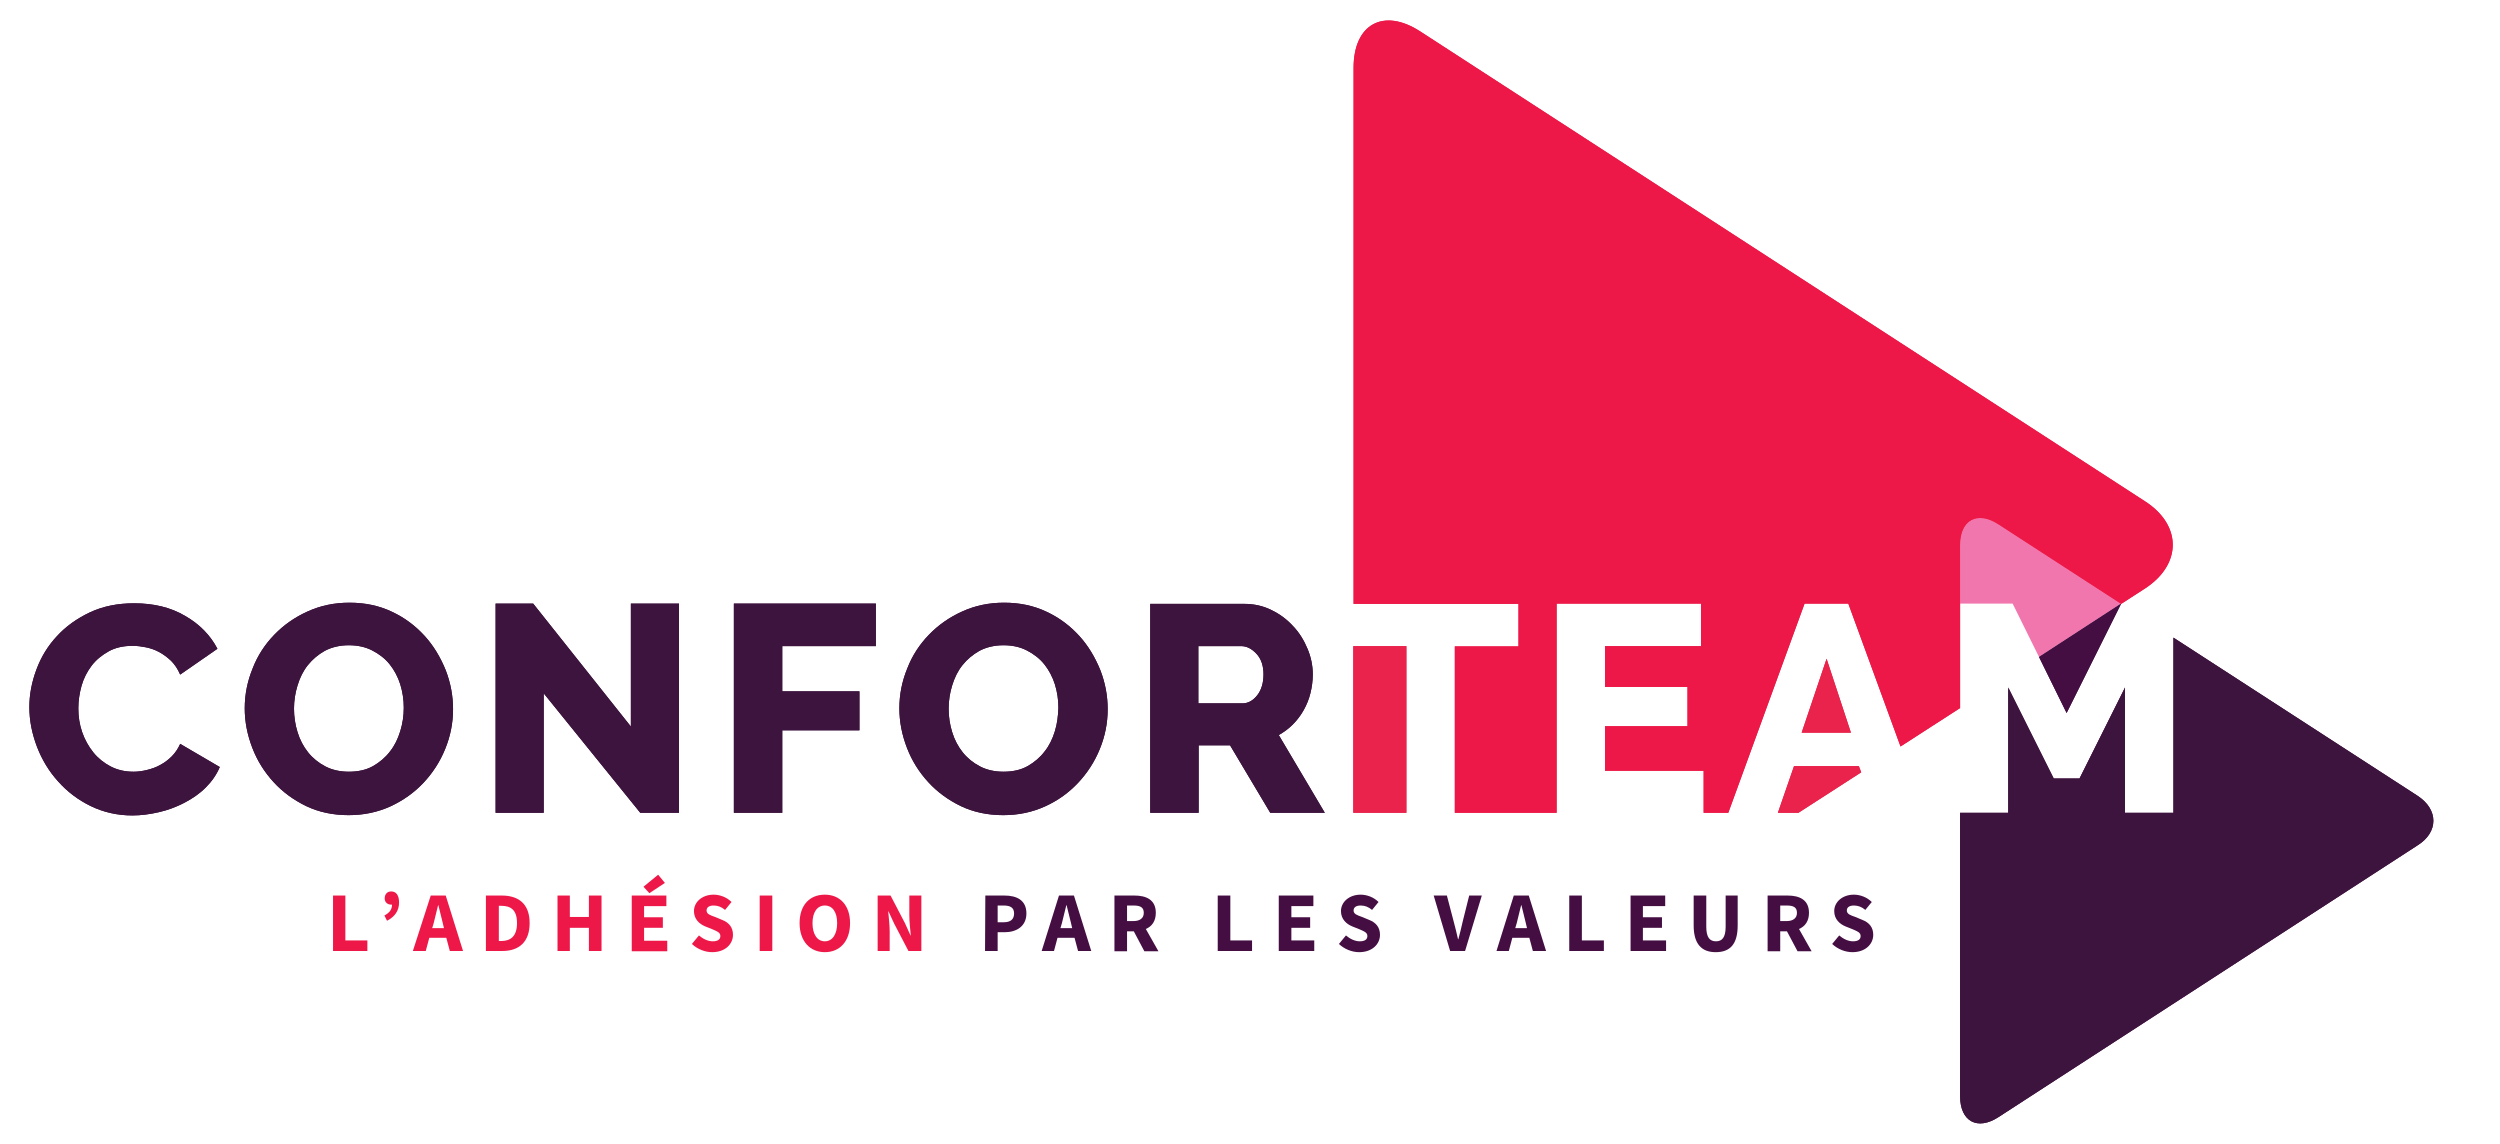 <?xml version="1.0" encoding="utf-8"?>
<!-- Generator: Adobe Illustrator 21.0.0, SVG Export Plug-In . SVG Version: 6.00 Build 0)  -->
<svg version="1.1" id="Calque_1" xmlns="http://www.w3.org/2000/svg" xmlns:xlink="http://www.w3.org/1999/xlink" x="0px" y="0px"
	 viewBox="0 0 852 390" style="enable-background:new 0 0 852 390;" xml:space="preserve">
<style type="text/css">
	.st0{fill:#F176AE;}
	.st1{fill:#3D143E;}
	.st2{fill:#450E43;}
	.st3{fill:#ED1848;}
	.st4{fill:#E9234B;}
</style>
<g>
	<path class="st0" d="M668,185.8v19.9h17.9l9,18.2l28-18.2l-41.8-27.1C673.9,174,668,177.2,668,185.8"/>
	<path class="st1" d="M58.6,257.7c-1.2,1.2-2.5,2.2-4,3c-1.4,0.8-2.9,1.3-4.5,1.7c-1.6,0.4-3.1,0.6-4.6,0.6c-2.9,0-5.5-0.6-7.8-1.8
		c-2.3-1.2-4.3-2.8-5.9-4.8s-2.9-4.3-3.8-6.9c-0.9-2.6-1.3-5.3-1.3-8.1c0-2.6,0.4-5.2,1.1-7.7s1.9-4.8,3.4-6.8
		c1.5-2,3.5-3.6,5.8-4.9c2.3-1.3,5.1-1.9,8.2-1.9c1.5,0,3,0.2,4.5,0.5s3,0.8,4.5,1.6s2.8,1.8,4.1,3c1.2,1.2,2.3,2.8,3.1,4.7
		l12.7-8.8c-2.4-4.6-6.1-8.4-11-11.2c-4.9-2.9-10.7-4.3-17.4-4.3c-5.6,0-10.6,1-15.1,3.1c-4.4,2.1-8.2,4.8-11.2,8.1
		c-3.1,3.3-5.4,7.1-7,11.4c-1.6,4.3-2.4,8.5-2.4,12.8c0,4.6,0.9,9,2.6,13.5c1.7,4.4,4.1,8.4,7.2,11.8c3.1,3.5,6.8,6.3,11.1,8.4
		s9.1,3.2,14.2,3.2c2.9,0,6-0.4,9-1.1c3.1-0.7,6-1.8,8.7-3.2c2.7-1.4,5.2-3.1,7.3-5.2s3.7-4.4,4.8-7l-13.5-7.9
		C60.8,254.9,59.8,256.5,58.6,257.7"/>
	<path class="st1" d="M144.7,216.7c-3.1-3.4-6.8-6.2-11.1-8.2c-4.4-2.1-9.2-3.1-14.5-3.1c-5.2,0-9.9,1-14.3,3s-8.1,4.6-11.3,7.9
		c-3.2,3.3-5.7,7.1-7.4,11.5c-1.8,4.4-2.7,8.9-2.7,13.6c0,4.6,0.9,9.1,2.6,13.5s4.1,8.2,7.2,11.6s6.8,6.1,11.1,8.2
		c4.4,2.1,9.2,3.1,14.5,3.1c5.2,0,9.9-1,14.3-3c4.3-2,8.1-4.7,11.2-8c3.1-3.3,5.6-7.1,7.4-11.5c1.8-4.4,2.7-8.9,2.7-13.6
		c0-4.5-0.8-8.9-2.5-13.3C150.1,224,147.8,220.1,144.7,216.7 M136.4,249.2c-0.8,2.6-1.9,4.9-3.5,6.9c-1.5,2-3.5,3.7-5.8,5
		s-5.1,1.9-8.2,1.9c-3,0-5.7-0.6-8-1.8c-2.3-1.2-4.3-2.8-5.9-4.8s-2.8-4.3-3.6-6.9c-0.8-2.6-1.2-5.2-1.2-8c0-2.7,0.4-5.3,1.2-7.9
		c0.8-2.6,1.9-4.9,3.5-6.9s3.5-3.6,5.8-4.9c2.3-1.2,5-1.9,8.2-1.9c3,0,5.7,0.6,8,1.8s4.3,2.7,5.9,4.7c1.6,2,2.8,4.3,3.6,6.8
		c0.8,2.6,1.2,5.2,1.2,8C137.6,244,137.2,246.6,136.4,249.2"/>
	<polygon class="st1" points="215,247.6 181.7,205.7 168.9,205.7 168.9,277 185.3,277 185.3,236.3 218.2,277 231.4,277 231.4,205.7 
		215,205.7 	"/>
	<polygon class="st1" points="250.1,277 266.6,277 266.6,248.9 292.9,248.9 292.9,235.6 266.6,235.6 266.6,220.2 298.5,220.2 
		298.5,205.7 250.1,205.7 	"/>
	<path class="st1" d="M367.8,216.7c-3.1-3.4-6.8-6.2-11.1-8.2c-4.4-2.1-9.2-3.1-14.5-3.1c-5.2,0-9.9,1-14.3,3s-8.1,4.6-11.3,7.9
		c-3.2,3.3-5.7,7.1-7.4,11.5c-1.8,4.4-2.7,8.9-2.7,13.6c0,4.6,0.9,9.1,2.6,13.5s4.1,8.2,7.2,11.6s6.8,6.1,11.1,8.2
		c4.4,2.1,9.2,3.1,14.5,3.1c5.2,0,9.9-1,14.3-3s8.1-4.7,11.2-8s5.6-7.1,7.4-11.5s2.7-8.9,2.7-13.6c0-4.5-0.8-8.9-2.5-13.3
		C373.2,224,370.9,220.1,367.8,216.7 M359.5,249.2c-0.8,2.6-1.9,4.9-3.5,6.9c-1.5,2-3.5,3.7-5.8,5s-5.1,1.9-8.2,1.9
		c-3,0-5.7-0.6-8-1.8c-2.3-1.2-4.3-2.8-5.9-4.8s-2.8-4.3-3.6-6.9c-0.8-2.6-1.2-5.2-1.2-8c0-2.7,0.4-5.3,1.2-7.9
		c0.8-2.6,1.9-4.9,3.5-6.9s3.5-3.6,5.8-4.9c2.3-1.2,5-1.9,8.2-1.9c3,0,5.7,0.6,8,1.8s4.3,2.7,5.9,4.7s2.8,4.3,3.6,6.8
		c0.8,2.6,1.2,5.2,1.2,8C360.6,244,360.3,246.6,359.5,249.2"/>
	<path class="st1" d="M440.6,246.9c1.4-1.4,2.7-3.1,3.7-4.9c1-1.8,1.8-3.7,2.3-5.8c0.5-2,0.8-4.2,0.8-6.4c0-2.9-0.6-5.9-1.8-8.7
		c-1.2-2.9-2.8-5.5-4.9-7.7c-2.1-2.3-4.5-4.1-7.4-5.5c-2.8-1.4-5.9-2.1-9.3-2.1h-32V277h16.5v-23h10.7l13.7,23h18.6l-15.7-26.5
		C437.6,249.5,439.2,248.3,440.6,246.9 M428.5,236.9c-1.4,1.8-3.1,2.8-5,2.8h-15.1v-19.5H423c1.9,0,3.6,0.9,5.2,2.6
		c1.6,1.7,2.4,4.1,2.4,7S429.9,235.1,428.5,236.9"/>
	<polygon class="st2" points="722.9,205.7 722.9,205.7 694.9,223.9 704.3,243 	"/>
	<path class="st2" d="M823.9,271.2l-83.2-53.9V277h-16.5v-42.7l-15.5,31h-8.8l-15.5-31V277H668v96.6c0,8.6,5.9,11.8,13.1,7.1
		l142.8-92.6C831.1,283.6,831.1,275.9,823.9,271.2"/>
	<path class="st1" d="M58.6,257.7c-1.2,1.2-2.5,2.2-4,3c-1.4,0.8-2.9,1.3-4.5,1.7c-1.6,0.4-3.1,0.6-4.6,0.6c-2.9,0-5.5-0.6-7.8-1.8
		c-2.3-1.2-4.3-2.8-5.9-4.8s-2.9-4.3-3.8-6.9c-0.9-2.6-1.3-5.3-1.3-8.1c0-2.6,0.4-5.2,1.1-7.7s1.9-4.8,3.4-6.8
		c1.5-2,3.5-3.6,5.8-4.9c2.3-1.3,5.1-1.9,8.2-1.9c1.5,0,3,0.2,4.5,0.5s3,0.8,4.5,1.6s2.8,1.8,4.1,3c1.2,1.2,2.3,2.8,3.1,4.7
		l12.7-8.8c-2.4-4.6-6.1-8.4-11-11.2c-4.9-2.9-10.7-4.3-17.4-4.3c-5.6,0-10.6,1-15.1,3.1c-4.4,2.1-8.2,4.8-11.2,8.1
		c-3.1,3.3-5.4,7.1-7,11.4c-1.6,4.3-2.4,8.5-2.4,12.8c0,4.6,0.9,9,2.6,13.5c1.7,4.4,4.1,8.4,7.2,11.8c3.1,3.5,6.8,6.3,11.1,8.4
		s9.1,3.2,14.2,3.2c2.9,0,6-0.4,9-1.1c3.1-0.7,6-1.8,8.7-3.2c2.7-1.4,5.2-3.1,7.3-5.2s3.7-4.4,4.8-7l-13.5-7.9
		C60.8,254.9,59.8,256.5,58.6,257.7"/>
	<path class="st1" d="M144.7,216.7c-3.1-3.4-6.8-6.2-11.1-8.2c-4.4-2.1-9.2-3.1-14.5-3.1c-5.2,0-9.9,1-14.3,3s-8.1,4.6-11.3,7.9
		c-3.2,3.3-5.7,7.1-7.4,11.5c-1.8,4.4-2.7,8.9-2.7,13.6c0,4.6,0.9,9.1,2.6,13.5s4.1,8.2,7.2,11.6s6.8,6.1,11.1,8.2
		c4.4,2.1,9.2,3.1,14.5,3.1c5.2,0,9.9-1,14.3-3c4.3-2,8.1-4.7,11.2-8c3.1-3.3,5.6-7.1,7.4-11.5c1.8-4.4,2.7-8.9,2.7-13.6
		c0-4.5-0.8-8.9-2.5-13.3C150.1,224,147.8,220.1,144.7,216.7 M136.4,249.2c-0.8,2.6-1.9,4.9-3.5,6.9c-1.5,2-3.5,3.7-5.8,5
		s-5.1,1.9-8.2,1.9c-3,0-5.7-0.6-8-1.8c-2.3-1.2-4.3-2.8-5.9-4.8s-2.8-4.3-3.6-6.9c-0.8-2.6-1.2-5.2-1.2-8c0-2.7,0.4-5.3,1.2-7.9
		c0.8-2.6,1.9-4.9,3.5-6.9s3.5-3.6,5.8-4.9c2.3-1.2,5-1.9,8.2-1.9c3,0,5.7,0.6,8,1.8s4.3,2.7,5.9,4.7c1.6,2,2.8,4.3,3.6,6.8
		c0.8,2.6,1.2,5.2,1.2,8C137.6,244,137.2,246.6,136.4,249.2"/>
	<polygon class="st1" points="215,247.6 181.7,205.7 168.9,205.7 168.9,277 185.3,277 185.3,236.3 218.2,277 231.4,277 231.4,205.7 
		215,205.7 	"/>
	<polygon class="st1" points="250.1,277 266.6,277 266.6,248.9 292.9,248.9 292.9,235.6 266.6,235.6 266.6,220.2 298.5,220.2 
		298.5,205.7 250.1,205.7 	"/>
	<path class="st1" d="M367.8,216.7c-3.1-3.4-6.8-6.2-11.1-8.2c-4.4-2.1-9.2-3.1-14.5-3.1c-5.2,0-9.9,1-14.3,3s-8.1,4.6-11.3,7.9
		c-3.2,3.3-5.7,7.1-7.4,11.5c-1.8,4.4-2.7,8.9-2.7,13.6c0,4.6,0.9,9.1,2.6,13.5s4.1,8.2,7.2,11.6s6.8,6.1,11.1,8.2
		c4.4,2.1,9.2,3.1,14.5,3.1c5.2,0,9.9-1,14.3-3s8.1-4.7,11.2-8s5.6-7.1,7.4-11.5s2.7-8.9,2.7-13.6c0-4.5-0.8-8.9-2.5-13.3
		C373.2,224,370.9,220.1,367.8,216.7 M359.5,249.2c-0.8,2.6-1.9,4.9-3.5,6.9c-1.5,2-3.5,3.7-5.8,5s-5.1,1.9-8.2,1.9
		c-3,0-5.7-0.6-8-1.8c-2.3-1.2-4.3-2.8-5.9-4.8s-2.8-4.3-3.6-6.9c-0.8-2.6-1.2-5.2-1.2-8c0-2.7,0.4-5.3,1.2-7.9
		c0.8-2.6,1.9-4.9,3.5-6.9s3.5-3.6,5.8-4.9c2.3-1.2,5-1.9,8.2-1.9c3,0,5.7,0.6,8,1.8s4.3,2.7,5.9,4.7s2.8,4.3,3.6,6.8
		c0.8,2.6,1.2,5.2,1.2,8C360.6,244,360.3,246.6,359.5,249.2"/>
	<path class="st1" d="M440.6,246.9c1.4-1.4,2.7-3.1,3.7-4.9c1-1.8,1.8-3.7,2.3-5.8c0.5-2,0.8-4.2,0.8-6.4c0-2.9-0.6-5.9-1.8-8.7
		c-1.2-2.9-2.8-5.5-4.9-7.7c-2.1-2.3-4.5-4.1-7.4-5.5c-2.8-1.4-5.9-2.1-9.3-2.1h-32V277h16.5v-23h10.7l13.7,23h18.6l-15.7-26.5
		C437.6,249.5,439.2,248.3,440.6,246.9 M428.5,236.9c-1.4,1.8-3.1,2.8-5,2.8h-15.1v-19.5H423c1.9,0,3.6,0.9,5.2,2.6
		c1.6,1.7,2.4,4.1,2.4,7S429.9,235.1,428.5,236.9"/>
	<polygon class="st2" points="722.9,205.7 722.9,205.7 694.9,223.9 704.3,243 	"/>
	<path class="st1" d="M823.9,271.2l-83.2-53.9V277h-16.5v-42.7l-15.5,31h-8.8l-15.5-31V277H668v96.6c0,8.6,5.9,11.8,13.1,7.1
		l142.8-92.6C831.1,283.6,831.1,275.9,823.9,271.2"/>
	<polygon class="st3" points="113.5,305.2 117.7,305.2 117.7,320.5 125.2,320.5 125.2,324.1 113.5,324.1 	"/>
	<path class="st3" d="M131,312c1.7-0.9,2.6-2,2.6-3.7c-0.1,0-0.2,0-0.3,0c-1.2,0-2.2-0.8-2.2-2.1c0-1.5,0.9-2.4,2.2-2.4
		c1.8,0,2.7,1.4,2.7,3.8c0,2.7-1.4,4.8-4.1,6.2L131,312z"/>
	<path class="st3" d="M146.8,305.2h5.1l5.9,18.9h-4.5l-1.2-4.5h-5.8l-1.2,4.5h-4.4L146.8,305.2z M147.3,316.3h4l-0.4-1.7
		c-0.5-1.9-1-4.1-1.5-6.1h-0.1c-0.5,2-1,4.2-1.5,6.1L147.3,316.3z"/>
	<path class="st3" d="M165.7,305.2h5.3c5.8,0,9.5,2.9,9.5,9.4s-3.7,9.5-9.3,9.5h-5.6v-18.9H165.7z M170.8,320.7
		c3.2,0,5.4-1.6,5.4-6.1s-2.1-5.9-5.4-5.9H170v12H170.8z"/>
	<polygon class="st3" points="190,305.2 194.2,305.2 194.2,312.5 200.7,312.5 200.7,305.2 205,305.2 205,324.1 200.7,324.1 
		200.7,316.2 194.2,316.2 194.2,324.1 190,324.1 	"/>
	<path class="st3" d="M215.3,305.2h11.8v3.6h-7.6v3.8h6.4v3.6h-6.4v4.4h7.9v3.6h-12.1L215.3,305.2L215.3,305.2z M219.3,302.2l5-4.1
		l2.3,2.8l-5.3,3.5L219.3,302.2z"/>
	<path class="st3" d="M235.8,321.7l2.4-2.9c1.4,1.2,3.1,2,4.7,2c1.8,0,2.6-0.7,2.6-1.8c0-1.2-1.1-1.6-2.7-2.3l-2.5-1
		c-1.9-0.8-3.8-2.4-3.8-5.2c0-3.1,2.8-5.6,6.7-5.6c2.2,0,4.5,0.9,6.1,2.5l-2.2,2.7c-1.2-1-2.4-1.5-3.9-1.5s-2.4,0.6-2.4,1.7
		c0,1.2,1.2,1.6,2.9,2.2l2.4,1c2.3,0.9,3.7,2.5,3.7,5.1c0,3.1-2.6,5.9-7.1,5.9C240.3,324.5,237.7,323.5,235.8,321.7"/>
	<rect x="258.9" y="305.2" class="st3" width="4.3" height="18.9"/>
	<path class="st3" d="M272.5,314.6c0-6.2,3.5-9.7,8.6-9.7s8.6,3.6,8.6,9.7c0,6.2-3.5,9.9-8.6,9.9S272.5,320.7,272.5,314.6
		 M285.3,314.6c0-3.8-1.6-6-4.2-6s-4.2,2.3-4.2,6c0,3.8,1.6,6.2,4.2,6.2C283.7,320.8,285.3,318.4,285.3,314.6"/>
	<path class="st3" d="M299.1,305.2h4.4l4.9,9.4l1.9,4.2h0.1c-0.2-2-0.5-4.7-0.5-6.9v-6.7h4.1v18.9h-4.4l-4.9-9.4l-1.9-4.1h-0.1
		c0.2,2.1,0.5,4.6,0.5,6.8v6.7h-4.1V305.2z"/>
	<path class="st2" d="M335.8,305.2h6.5c4.1,0,7.5,1.5,7.5,6.1c0,4.4-3.4,6.4-7.4,6.4H340v6.4h-4.3L335.8,305.2L335.8,305.2z
		 M342.1,314.3c2.3,0,3.5-1,3.5-3s-1.3-2.7-3.6-2.7h-2v5.7H342.1z"/>
	<path class="st2" d="M360.9,305.2h5.1l5.9,18.9h-4.5l-1.2-4.5h-5.8l-1.2,4.5H355L360.9,305.2z M361.4,316.3h4l-0.4-1.7
		c-0.5-1.9-1-4.1-1.5-6.1h-0.1c-0.5,2-1,4.2-1.5,6.1L361.4,316.3z"/>
	<path class="st2" d="M379.8,305.2h6.8c4,0,7.3,1.4,7.3,5.9c0,2.8-1.3,4.6-3.4,5.5l4.3,7.6H390l-3.6-6.8h-2.3v6.8h-4.3V305.2z
		 M386.3,313.9c2.2,0,3.5-1,3.5-2.8c0-1.9-1.2-2.5-3.5-2.5h-2.2v5.3H386.3z"/>
	<polygon class="st2" points="415,305.2 419.3,305.2 419.3,320.5 426.7,320.5 426.7,324.1 415,324.1 	"/>
	<polygon class="st2" points="435.8,305.2 447.6,305.2 447.6,308.8 440.1,308.8 440.1,312.6 446.5,312.6 446.5,316.2 440.1,316.2 
		440.1,320.5 447.9,320.5 447.9,324.1 435.8,324.1 	"/>
	<path class="st2" d="M456.3,321.7l2.4-2.9c1.4,1.2,3.1,2,4.7,2c1.8,0,2.6-0.7,2.6-1.8c0-1.2-1.1-1.6-2.7-2.3l-2.5-1
		c-1.9-0.8-3.8-2.4-3.8-5.2c0-3.1,2.8-5.6,6.7-5.6c2.2,0,4.5,0.9,6.1,2.5l-2.2,2.7c-1.2-1-2.4-1.5-3.9-1.5s-2.4,0.6-2.4,1.7
		c0,1.2,1.2,1.6,2.9,2.2l2.4,1c2.3,0.9,3.7,2.5,3.7,5.1c0,3.1-2.6,5.9-7.1,5.9C460.8,324.5,458.2,323.5,456.3,321.7"/>
	<path class="st2" d="M488.6,305.2h4.5l2.3,8.8c0.6,2.1,1,4,1.5,6.1h0.1c0.6-2.1,1-4,1.5-6.1l2.2-8.8h4.3l-5.7,18.9h-5.1
		L488.6,305.2z"/>
	<path class="st2" d="M515.9,305.2h5.1l5.9,18.9h-4.5l-1.2-4.5h-5.8l-1.2,4.5H510L515.9,305.2z M516.4,316.3h4l-0.4-1.7
		c-0.5-1.9-1-4.1-1.5-6.1h-0.1c-0.5,2-1,4.2-1.5,6.1L516.4,316.3z"/>
	<polygon class="st2" points="534.8,305.2 539.1,305.2 539.1,320.5 546.6,320.5 546.6,324.1 534.8,324.1 	"/>
	<polygon class="st2" points="555.7,305.2 567.5,305.2 567.5,308.8 559.9,308.8 559.9,312.6 566.4,312.6 566.4,316.2 559.9,316.2 
		559.9,320.5 567.8,320.5 567.8,324.1 555.7,324.1 	"/>
	<path class="st2" d="M577.2,315.4v-10.2h4.3v10.6c0,3.7,1.2,5,3.3,5s3.3-1.3,3.3-5v-10.6h4.1v10.2c0,6.4-2.6,9.1-7.5,9.1
		C579.9,324.5,577.2,321.7,577.2,315.4"/>
	<path class="st2" d="M602.4,305.2h6.8c4,0,7.3,1.4,7.3,5.9c0,2.8-1.3,4.6-3.4,5.5l4.3,7.6h-4.8l-3.6-6.8h-2.3v6.8h-4.3V305.2z
		 M608.9,313.9c2.2,0,3.5-1,3.5-2.8c0-1.9-1.2-2.5-3.5-2.5h-2.2v5.3H608.9z"/>
	<path class="st2" d="M624.4,321.7l2.4-2.9c1.4,1.2,3.1,2,4.7,2c1.8,0,2.6-0.7,2.6-1.8c0-1.2-1.1-1.6-2.7-2.3l-2.5-1
		c-1.9-0.8-3.8-2.4-3.8-5.2c0-3.1,2.8-5.6,6.7-5.6c2.2,0,4.5,0.9,6.1,2.5l-2.2,2.7c-1.2-1-2.4-1.5-3.9-1.5s-2.4,0.6-2.4,1.7
		c0,1.2,1.2,1.6,2.9,2.2l2.4,1c2.3,0.9,3.7,2.5,3.7,5.1c0,3.1-2.6,5.9-7.1,5.9C628.9,324.5,626.3,323.5,624.4,321.7"/>
	<polygon class="st4" points="614,249.7 630.8,249.7 622.5,224.5 	"/>
	<polygon class="st4" points="611.4,261.1 605.9,277 612.9,277 634.3,263.2 633.5,261.1 	"/>
	<rect x="461.2" y="220.2" class="st4" width="18.1" height="56.8"/>
	<path class="st4" d="M731.1,170.9L484,10.7c-12.5-8.1-22.7-2.5-22.7,12.4v182.7h56.2v14.5h-21.7V277h34.7v-71.3h49.2v14.5H547v13.9
		h28.1v13.4H547v15.2h33.6V277h8.4l26-71.3h14.9l17.8,48.7l20.3-13.1v-35.6v-19.9c0-8.6,5.9-11.8,13.1-7.1l41.8,27.1l8.2-5.3
		C743.6,192.3,743.6,179,731.1,170.9"/>
	<polygon class="st4" points="614,249.7 630.8,249.7 622.5,224.5 	"/>
	<polygon class="st4" points="611.4,261.1 605.9,277 612.9,277 634.3,263.2 633.5,261.1 	"/>
	<rect x="461.2" y="220.2" class="st4" width="18.1" height="56.8"/>
	<path class="st3" d="M731.1,170.9L484,10.7c-12.5-8.1-22.7-2.5-22.7,12.4v182.7h56.2v14.5h-21.7V277h34.7v-71.3h49.2v14.5H547v13.9
		h28.1v13.4H547v15.2h33.6V277h8.4l26-71.3h14.9l17.8,48.7l20.3-13.1v-35.6v-19.9c0-8.6,5.9-11.8,13.1-7.1l41.8,27.1l8.2-5.3
		C743.6,192.3,743.6,179,731.1,170.9"/>
</g>
</svg>

